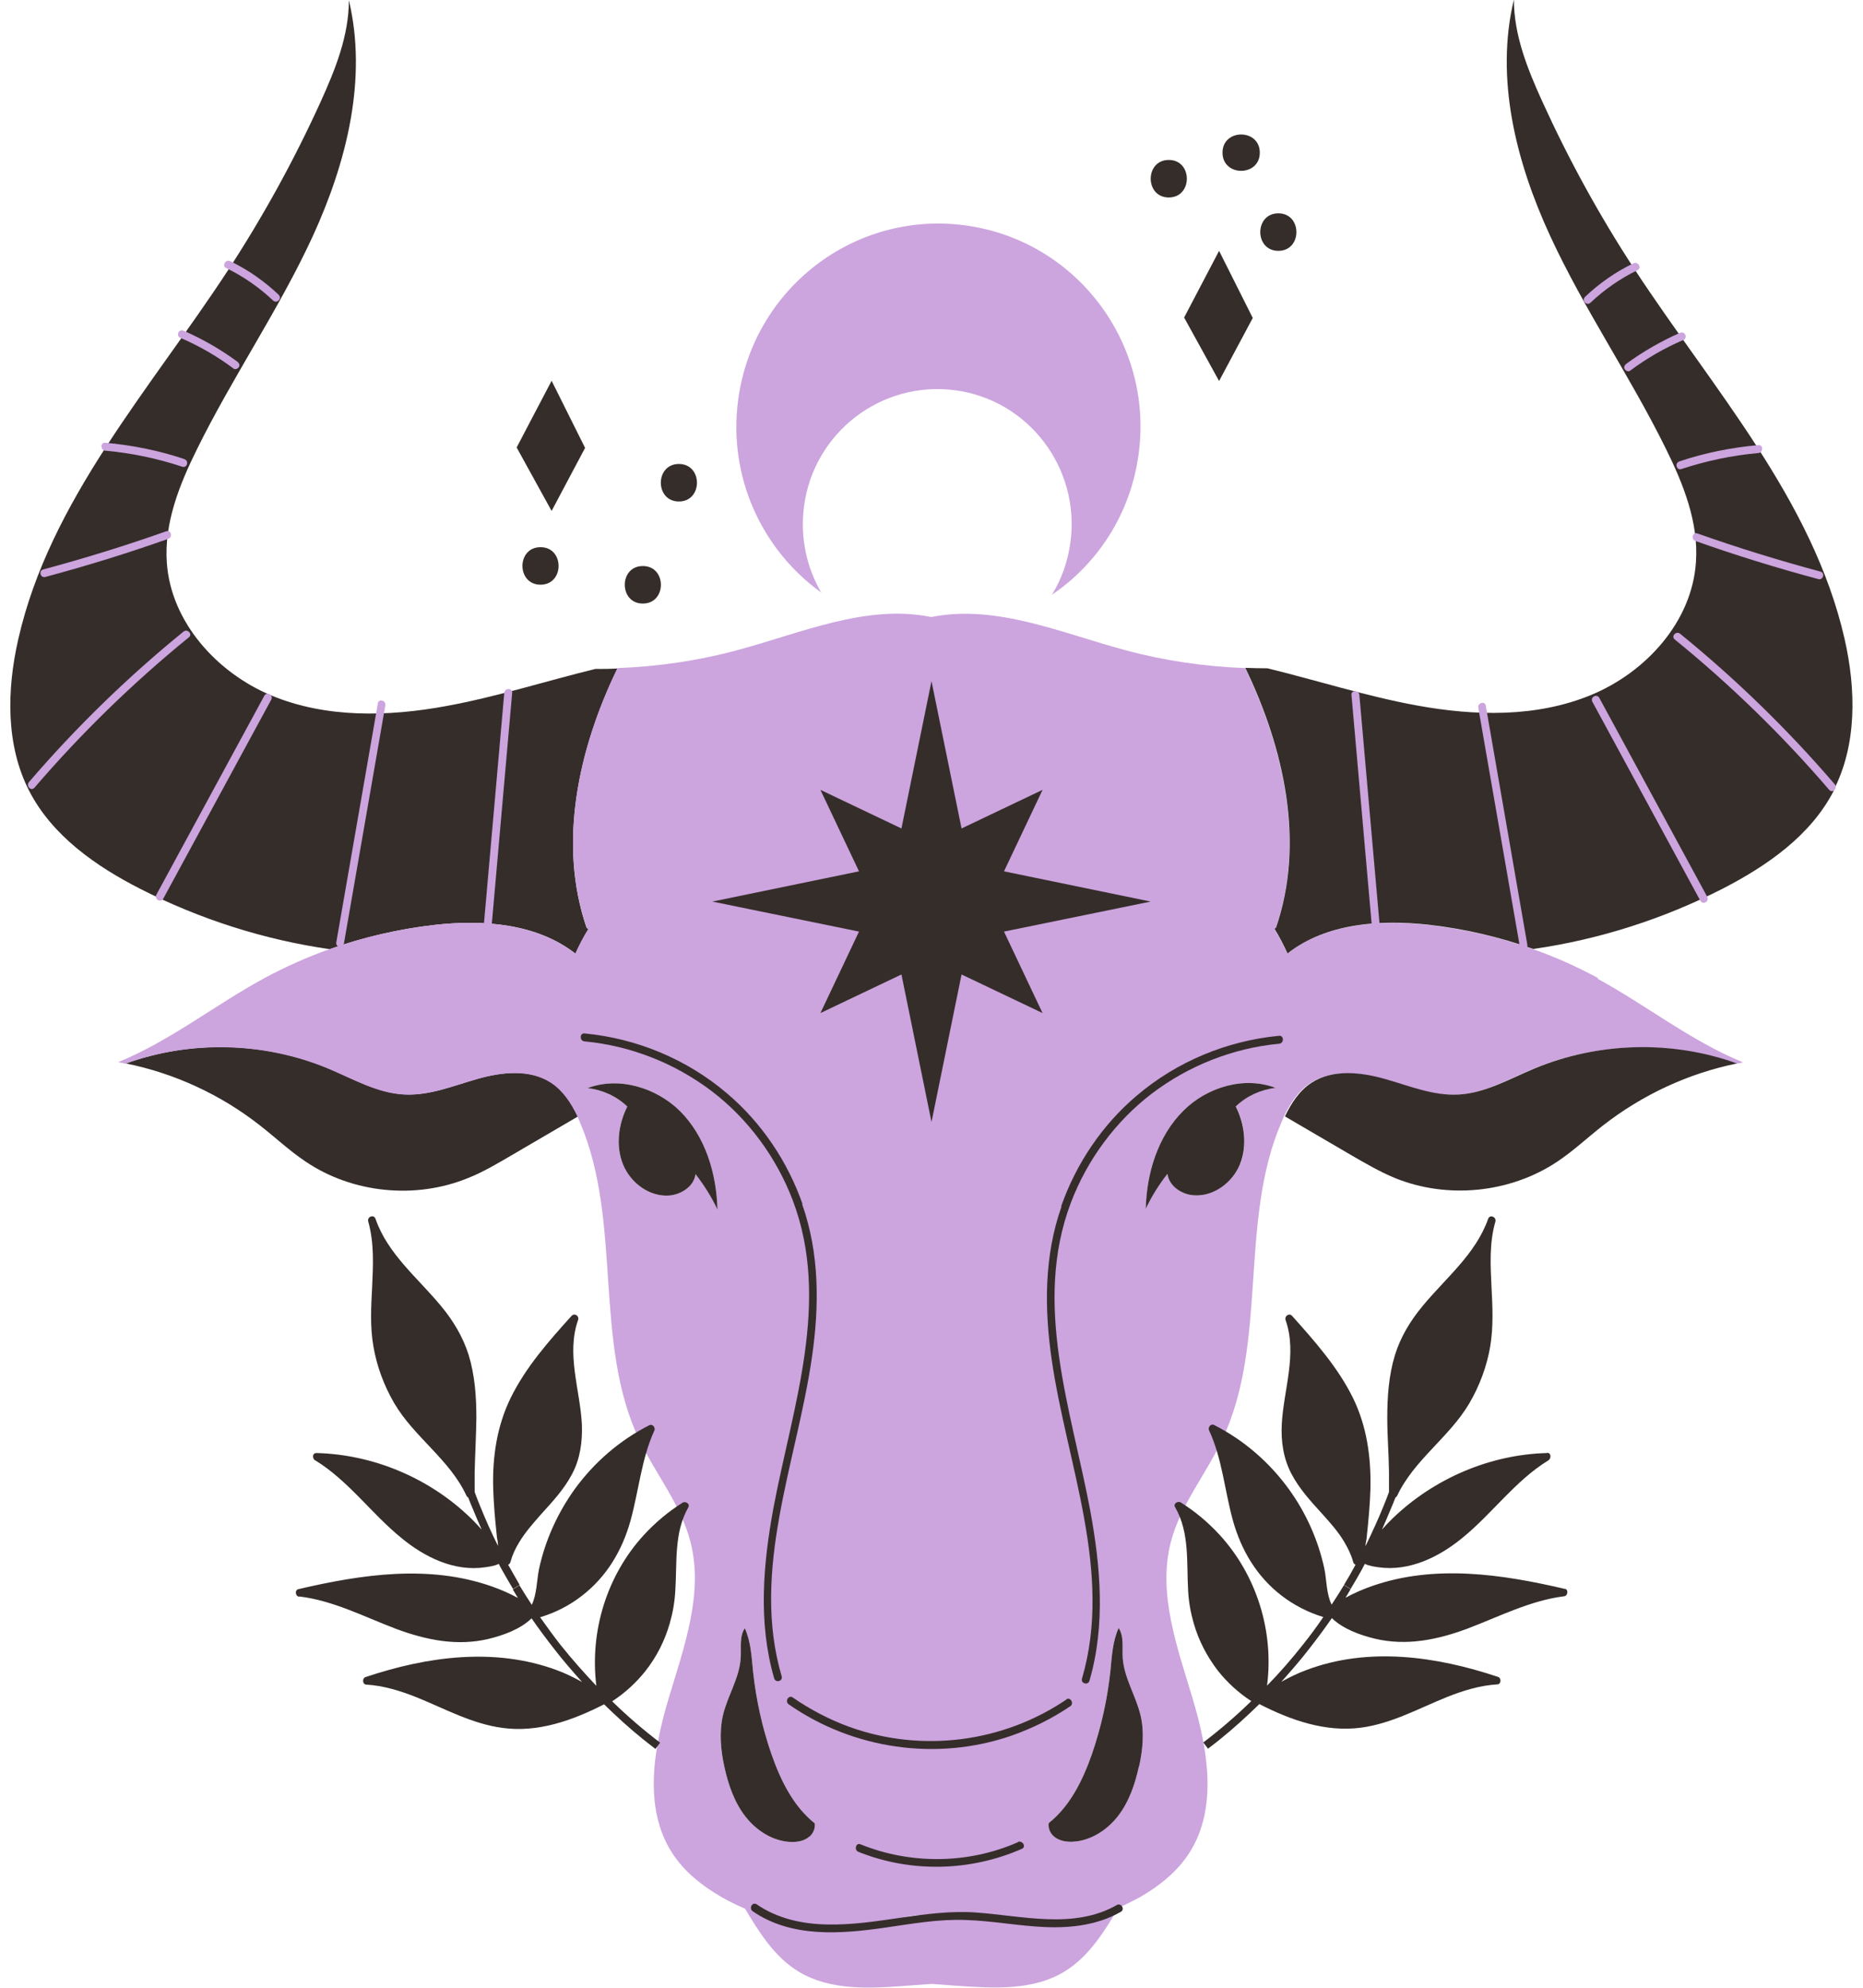 <svg width="90" height="96" viewBox="0 0 90 96" fill="none" xmlns="http://www.w3.org/2000/svg">
<g clip-path="url(#clip0_395_613)">
<path d="M27.925 53.918C26.854 54.549 25.773 55.171 24.702 55.802C24.022 56.196 23.353 56.6 22.622 56.89C20.078 57.935 17.029 57.635 14.753 56.092C13.981 55.575 13.301 54.933 12.57 54.363C10.675 52.872 8.44 51.837 6.082 51.36C9.233 50.221 12.807 50.314 15.896 51.609C17.081 52.106 18.234 52.779 19.522 52.851C20.747 52.924 21.921 52.427 23.095 52.095C24.269 51.764 25.629 51.619 26.648 52.292C27.225 52.675 27.616 53.276 27.915 53.907L27.925 53.918Z" fill="#352D2A"/>
<path d="M28.357 44.816L28.429 44.868C28.192 45.251 27.986 45.644 27.801 46.059C25.937 44.598 23.342 44.402 20.983 44.671C19.264 44.868 17.564 45.261 15.927 45.841C12.755 45.385 9.645 44.391 6.782 42.931C4.629 41.834 2.528 40.363 1.416 38.209C0.273 35.994 0.325 33.322 0.881 30.878C2.405 24.158 7.255 18.805 11.025 13.037C12.714 10.448 14.207 7.735 15.484 4.929C16.195 3.365 16.854 1.729 16.854 0.01C17.76 3.821 16.74 7.849 15.113 11.401C13.476 14.953 11.241 18.194 9.511 21.704C8.666 23.412 7.925 25.266 8.059 27.171C8.254 30.04 10.479 32.494 13.115 33.591C15.762 34.689 18.749 34.616 21.56 34.099C23.991 33.653 26.359 32.897 28.759 32.307C29.119 32.307 29.469 32.307 29.83 32.286C27.935 36.19 26.936 40.757 28.347 44.837L28.357 44.816Z" fill="#352D2A"/>
<path d="M77.224 47.249C76.204 46.7 75.154 46.224 74.062 45.841C72.425 45.261 70.736 44.868 69.006 44.671C66.637 44.412 64.052 44.599 62.188 46.059C62.003 45.655 61.797 45.251 61.56 44.868L61.632 44.816C63.043 40.726 62.034 36.17 60.149 32.266C58.203 32.193 56.267 31.914 54.382 31.406C51.282 30.578 48.131 29.17 44.99 29.801C41.849 29.159 38.697 30.578 35.597 31.406C33.713 31.914 31.776 32.193 29.83 32.266C27.935 36.17 26.936 40.736 28.347 44.816L28.419 44.868C28.182 45.251 27.976 45.644 27.791 46.059C25.927 44.599 23.332 44.402 20.973 44.671C19.253 44.868 17.554 45.261 15.917 45.841C14.835 46.224 13.775 46.7 12.755 47.249C10.376 48.544 8.213 50.273 5.711 51.298C5.824 51.319 5.948 51.34 6.061 51.37C9.212 50.231 12.786 50.325 15.876 51.619C17.06 52.116 18.213 52.789 19.501 52.862C20.726 52.934 21.9 52.437 23.074 52.106C24.248 51.774 25.608 51.629 26.627 52.303C27.204 52.686 27.595 53.286 27.894 53.918C27.945 54.021 27.987 54.125 28.028 54.228C30.077 59.033 28.646 64.822 30.881 69.533C31.674 71.19 32.889 72.66 33.352 74.451C34.001 76.937 33.054 79.525 32.312 81.99C31.571 84.454 31.076 87.302 32.456 89.466C33.043 90.388 33.929 91.092 34.876 91.63C35.216 91.827 35.577 92.003 35.937 92.158C37.657 92.894 39.572 93.183 41.426 92.966C42.116 92.883 42.817 92.738 43.507 92.635C43.96 92.51 44.434 92.469 44.917 92.479H45C45.484 92.469 45.958 92.51 46.411 92.635C47.111 92.749 47.811 92.894 48.491 92.966C50.355 93.183 52.26 92.894 53.98 92.158C54.341 92.003 54.691 91.827 55.041 91.641C55.988 91.102 56.874 90.398 57.461 89.477C58.841 87.312 58.347 84.465 57.605 82C56.864 79.536 55.916 76.947 56.565 74.462C57.029 72.681 58.254 71.21 59.037 69.543C61.272 64.832 59.84 59.033 61.889 54.239C61.931 54.135 61.982 54.032 62.023 53.928C62.322 53.297 62.713 52.696 63.29 52.313C64.31 51.64 65.669 51.785 66.843 52.116C68.017 52.447 69.191 52.944 70.417 52.872C71.694 52.8 72.857 52.126 74.042 51.629C77.131 50.335 80.705 50.231 83.856 51.37C83.97 51.36 84.093 51.34 84.206 51.308C81.694 50.283 79.541 48.554 77.162 47.26L77.224 47.249ZM33.599 56.703C33.527 57.294 32.92 57.687 32.333 57.739C31.375 57.811 30.458 57.128 30.098 56.237C29.737 55.347 29.871 54.301 30.304 53.441C29.789 52.944 29.099 52.634 28.388 52.551C29.882 51.981 31.694 52.52 32.848 53.659C34.073 54.881 34.609 56.662 34.66 58.391C34.372 57.791 34.011 57.221 33.61 56.703H33.599ZM39.099 88.7C38.862 88.907 38.532 88.969 38.213 88.959C37.338 88.928 36.535 88.41 35.999 87.716C35.463 87.022 35.175 86.163 34.99 85.314C34.815 84.506 34.742 83.667 34.918 82.87C35.134 81.917 35.721 81.058 35.783 80.074C35.814 79.588 35.711 79.049 35.978 78.635C36.277 79.287 36.308 80.022 36.38 80.727C36.524 82.083 36.823 83.429 37.266 84.713C37.709 85.977 38.316 87.23 39.356 88.058C39.398 88.286 39.284 88.544 39.109 88.7H39.099ZM55.02 85.303C54.835 86.163 54.547 87.012 54.011 87.706C53.476 88.4 52.662 88.917 51.797 88.948C51.478 88.959 51.148 88.897 50.911 88.689C50.726 88.534 50.623 88.275 50.664 88.047C51.704 87.219 52.312 85.966 52.755 84.703C53.197 83.409 53.496 82.073 53.64 80.716C53.712 80.002 53.743 79.277 54.042 78.625C54.31 79.039 54.207 79.577 54.238 80.064C54.3 81.037 54.876 81.897 55.103 82.86C55.288 83.657 55.206 84.506 55.031 85.303H55.02ZM59.902 56.227C59.541 57.117 58.625 57.801 57.667 57.728C57.08 57.687 56.472 57.283 56.4 56.693C55.988 57.211 55.638 57.78 55.35 58.381C55.391 56.651 55.937 54.87 57.163 53.649C58.306 52.499 60.118 51.961 61.622 52.541C60.911 52.623 60.221 52.934 59.706 53.431C60.139 54.291 60.273 55.337 59.912 56.227H59.902Z" fill="#CCA4DE"/>
<path d="M54.031 92.138C53.331 93.318 52.579 94.519 51.416 95.223C49.912 96.135 48.027 96.031 46.266 95.907C45.844 95.876 45.422 95.845 45 95.814C44.577 95.845 44.155 95.876 43.733 95.907C41.982 96.041 40.097 96.135 38.584 95.223C37.42 94.519 36.668 93.318 35.968 92.138C37.688 92.873 39.603 93.163 41.457 92.945C42.147 92.862 42.847 92.718 43.537 92.614C44.011 92.541 44.485 92.479 44.948 92.459H45.031C45.494 92.479 45.968 92.541 46.441 92.614C47.142 92.728 47.842 92.873 48.522 92.945C50.386 93.163 52.291 92.873 54.011 92.138H54.031Z" fill="#CCA4DE"/>
<path d="M39.099 88.7C38.862 88.907 38.533 88.969 38.214 88.959C37.338 88.928 36.535 88.41 35.999 87.716C35.464 87.022 35.175 86.163 34.99 85.314C34.815 84.506 34.743 83.667 34.918 82.87C35.134 81.917 35.721 81.058 35.783 80.074C35.814 79.588 35.711 79.049 35.979 78.635C36.278 79.287 36.308 80.022 36.38 80.727C36.525 82.083 36.823 83.429 37.266 84.713C37.709 85.977 38.317 87.229 39.357 88.058C39.398 88.286 39.285 88.544 39.11 88.7H39.099Z" fill="#352D2A"/>
<path d="M55.021 85.303C54.835 86.163 54.547 87.012 54.011 87.706C53.476 88.4 52.662 88.917 51.797 88.948C51.478 88.959 51.148 88.897 50.911 88.689C50.726 88.534 50.623 88.275 50.664 88.047C51.704 87.219 52.312 85.966 52.755 84.703C53.198 83.409 53.496 82.073 53.641 80.716C53.713 80.002 53.744 79.277 54.042 78.624C54.31 79.039 54.207 79.577 54.238 80.064C54.3 81.037 54.876 81.897 55.103 82.86C55.288 83.657 55.206 84.506 55.031 85.303H55.021Z" fill="#352D2A"/>
<path d="M34.65 58.391C34.362 57.791 34.001 57.221 33.6 56.703C33.528 57.294 32.92 57.687 32.333 57.739C31.375 57.811 30.459 57.128 30.098 56.237C29.738 55.347 29.872 54.301 30.304 53.441C29.789 52.944 29.099 52.634 28.389 52.551C29.882 51.981 31.695 52.52 32.848 53.659C34.074 54.881 34.609 56.662 34.66 58.391H34.65Z" fill="#352D2A"/>
<path d="M59.696 53.431C60.128 54.291 60.262 55.337 59.902 56.227C59.541 57.117 58.624 57.801 57.667 57.728C57.08 57.687 56.472 57.283 56.4 56.693C55.988 57.211 55.638 57.78 55.35 58.381C55.391 56.651 55.937 54.87 57.162 53.649C58.305 52.499 60.118 51.961 61.621 52.541C60.911 52.623 60.221 52.934 59.706 53.431H59.696Z" fill="#352D2A"/>
<path d="M83.918 51.36C81.56 51.837 79.325 52.882 77.43 54.363C76.699 54.933 76.019 55.575 75.247 56.092C72.961 57.625 69.912 57.925 67.379 56.89C66.658 56.589 65.978 56.196 65.299 55.802C64.228 55.171 63.146 54.55 62.075 53.918C62.374 53.286 62.765 52.686 63.342 52.303C64.362 51.629 65.721 51.774 66.895 52.106C68.069 52.437 69.243 52.934 70.469 52.862C71.746 52.789 72.909 52.116 74.094 51.619C77.183 50.325 80.757 50.221 83.908 51.36H83.918Z" fill="#352D2A"/>
<path d="M88.583 38.199C87.471 40.353 85.37 41.813 83.218 42.921C80.355 44.381 77.255 45.375 74.073 45.831C72.435 45.251 70.746 44.857 69.016 44.66C66.647 44.402 64.062 44.588 62.198 46.048C62.013 45.644 61.807 45.24 61.57 44.857L61.642 44.806C63.053 40.715 62.044 36.159 60.159 32.255C60.509 32.266 60.87 32.276 61.23 32.276C63.64 32.866 65.999 33.622 68.429 34.068C71.24 34.585 74.227 34.658 76.874 33.56C79.52 32.462 81.745 30.019 81.93 27.14C82.064 25.235 81.323 23.381 80.478 21.673C78.748 18.162 76.513 14.921 74.876 11.37C73.238 7.818 72.219 3.79 73.135 -0.021C73.135 1.698 73.794 3.334 74.505 4.898C75.782 7.704 77.275 10.427 78.964 13.006C82.734 18.763 87.574 24.127 89.108 30.847C89.665 33.291 89.716 35.962 88.573 38.178L88.583 38.199Z" fill="#352D2A"/>
<path d="M38.77 58.153C38.049 56.092 36.782 54.208 35.114 52.8C33.178 51.153 30.757 50.149 28.234 49.91C27.997 49.89 27.997 50.273 28.234 50.294C30.459 50.501 32.611 51.35 34.393 52.706C36.144 54.042 37.513 55.906 38.296 57.967C40.15 62.854 38.286 67.938 37.369 72.805C36.864 75.528 36.617 78.366 37.4 81.058C37.472 81.296 37.833 81.192 37.76 80.954C36.257 75.818 38.492 70.62 39.223 65.557C39.583 63.082 39.594 60.535 38.749 58.153H38.77Z" fill="#352D2A"/>
<path d="M53.959 92.003C51.869 93.194 49.387 92.521 47.132 92.365C44.711 92.2 42.384 92.997 39.974 92.945C38.769 92.925 37.564 92.666 36.555 91.972C36.349 91.837 36.164 92.158 36.359 92.303C38.254 93.608 40.654 93.401 42.806 93.09C44.083 92.904 45.371 92.676 46.668 92.728C47.956 92.769 49.222 93.018 50.51 93.07C51.756 93.121 53.043 92.966 54.145 92.334C54.361 92.21 54.166 91.889 53.949 92.003H53.959Z" fill="#352D2A"/>
<path d="M13.476 14.248C12.776 13.586 11.983 13.026 11.118 12.612C10.902 12.509 10.706 12.83 10.922 12.944C11.756 13.347 12.529 13.886 13.198 14.518C13.373 14.683 13.641 14.414 13.466 14.248H13.476Z" fill="#CCA4DE"/>
<path d="M11.468 17.469C10.665 16.878 9.8 16.381 8.883 15.977C8.791 15.936 8.677 15.947 8.626 16.05C8.574 16.133 8.595 16.267 8.698 16.309C9.614 16.702 10.479 17.199 11.283 17.8C11.365 17.862 11.489 17.81 11.54 17.727C11.602 17.634 11.551 17.531 11.468 17.469Z" fill="#CCA4DE"/>
<path d="M8.904 22.17C7.668 21.756 6.381 21.497 5.083 21.383C4.836 21.362 4.846 21.745 5.083 21.766C6.35 21.88 7.596 22.139 8.811 22.543C9.038 22.615 9.141 22.253 8.914 22.18L8.904 22.17Z" fill="#CCA4DE"/>
<path d="M8.029 25.659C6.072 26.353 4.084 26.964 2.086 27.503C1.85 27.565 1.953 27.927 2.189 27.865C4.198 27.326 6.175 26.715 8.132 26.022C8.358 25.939 8.266 25.576 8.029 25.659Z" fill="#CCA4DE"/>
<path d="M8.863 30.505C6.164 32.701 3.662 35.134 1.396 37.775C1.242 37.961 1.499 38.23 1.664 38.044C3.93 35.403 6.432 32.97 9.13 30.775C9.316 30.619 9.048 30.35 8.863 30.505Z" fill="#CCA4DE"/>
<path d="M12.775 33.591C11.035 36.801 9.295 40.001 7.554 43.211C7.441 43.428 7.76 43.615 7.884 43.408C9.624 40.198 11.365 36.998 13.105 33.788C13.218 33.571 12.899 33.384 12.775 33.591Z" fill="#CCA4DE"/>
<path d="M18.255 33.964C17.585 37.816 16.916 41.658 16.246 45.51C16.205 45.748 16.566 45.851 16.607 45.613C17.276 41.761 17.946 37.92 18.615 34.068C18.656 33.829 18.296 33.726 18.255 33.964Z" fill="#CCA4DE"/>
<path d="M24.362 33.457C24.032 37.236 23.693 41.005 23.363 44.785C23.343 45.023 23.724 45.023 23.744 44.785C24.074 41.005 24.414 37.236 24.743 33.457C24.764 33.218 24.383 33.218 24.362 33.457Z" fill="#CCA4DE"/>
<path d="M51.261 58.267C51.982 56.206 53.249 54.322 54.917 52.913C56.854 51.267 59.274 50.263 61.797 50.024C62.034 50.004 62.034 50.387 61.797 50.407C59.572 50.615 57.42 51.464 55.638 52.82C53.888 54.156 52.518 56.02 51.735 58.081C49.882 62.968 51.745 68.052 52.662 72.919C53.167 75.642 53.414 78.48 52.631 81.172C52.559 81.41 52.199 81.306 52.271 81.068C53.774 75.932 51.539 70.734 50.808 65.671C50.448 63.196 50.438 60.648 51.282 58.267H51.261Z" fill="#352D2A"/>
<path d="M76.555 14.352C77.255 13.689 78.048 13.13 78.913 12.716C79.129 12.612 79.325 12.933 79.109 13.047C78.274 13.451 77.502 13.989 76.833 14.621C76.657 14.787 76.39 14.518 76.565 14.352H76.555Z" fill="#CCA4DE"/>
<path d="M78.563 17.572C79.367 16.982 80.232 16.485 81.148 16.081C81.241 16.04 81.354 16.05 81.406 16.154C81.457 16.236 81.436 16.371 81.334 16.413C80.417 16.806 79.552 17.303 78.749 17.904C78.666 17.966 78.543 17.914 78.491 17.831C78.429 17.738 78.481 17.634 78.563 17.572Z" fill="#CCA4DE"/>
<path d="M81.127 22.284C82.363 21.869 83.651 21.611 84.948 21.497C85.195 21.476 85.185 21.859 84.948 21.88C83.681 21.994 82.435 22.253 81.22 22.656C80.994 22.729 80.891 22.366 81.117 22.294L81.127 22.284Z" fill="#CCA4DE"/>
<path d="M82.002 25.763C83.959 26.457 85.947 27.068 87.945 27.606C88.181 27.668 88.079 28.031 87.842 27.968C85.833 27.43 83.856 26.819 81.899 26.125C81.673 26.043 81.766 25.68 82.002 25.763Z" fill="#CCA4DE"/>
<path d="M81.168 30.609C83.866 32.804 86.369 35.238 88.635 37.878C88.789 38.065 88.532 38.334 88.367 38.147C86.101 35.507 83.599 33.074 80.9 30.878C80.715 30.723 80.983 30.454 81.168 30.609Z" fill="#CCA4DE"/>
<path d="M77.255 33.695C78.995 36.905 80.736 40.104 82.476 43.314C82.59 43.532 82.27 43.718 82.147 43.511C80.406 40.301 78.666 37.102 76.925 33.891C76.812 33.674 77.131 33.488 77.255 33.695Z" fill="#CCA4DE"/>
<path d="M71.776 34.078C72.445 37.93 73.115 41.772 73.784 45.624C73.825 45.862 73.465 45.965 73.424 45.727C72.754 41.875 72.085 38.033 71.415 34.181C71.374 33.943 71.735 33.84 71.776 34.078Z" fill="#CCA4DE"/>
<path d="M65.669 33.56C65.999 37.34 66.338 41.109 66.668 44.888C66.689 45.127 66.308 45.127 66.287 44.888C65.957 41.109 65.618 37.34 65.288 33.56C65.267 33.322 65.648 33.322 65.669 33.56Z" fill="#CCA4DE"/>
<path d="M51.529 82.073C48.46 84.154 44.547 84.661 41.055 83.409C40.077 83.056 39.15 82.57 38.295 81.98C38.1 81.845 37.904 82.166 38.1 82.311C41.22 84.485 45.257 85.065 48.841 83.833C49.85 83.481 50.818 83.005 51.704 82.404C51.9 82.269 51.714 81.938 51.508 82.073H51.529Z" fill="#352D2A"/>
<path d="M49.181 88.969C46.781 90.025 44.001 90.056 41.57 89.073C41.344 88.979 41.251 89.352 41.467 89.435C43.99 90.45 46.874 90.388 49.366 89.29C49.593 89.197 49.397 88.865 49.17 88.959L49.181 88.969Z" fill="#352D2A"/>
<path d="M45 32.898L46.452 40.011L50.365 38.147L48.502 42.082L55.587 43.542L48.502 44.992L50.365 48.927L46.452 47.063L45 54.187L43.548 47.063L39.634 48.927L41.498 44.992L34.413 43.542L41.498 42.082L39.634 38.147L43.548 40.011L45 32.898Z" fill="#352D2A"/>
<path d="M39.665 28.61C36.823 26.571 35.165 23.05 35.659 19.322C36.37 13.948 41.272 10.168 46.617 10.883C51.962 11.598 55.721 16.526 55.01 21.901C54.629 24.79 53.043 27.213 50.818 28.724C51.282 27.968 51.591 27.109 51.714 26.177C52.188 22.605 49.686 19.312 46.133 18.846C42.58 18.38 39.305 20.886 38.841 24.458C38.645 25.949 38.965 27.399 39.665 28.6V28.61Z" fill="#CCA4DE"/>
<path d="M26.648 24.676L24.959 21.611L26.648 18.39L28.265 21.631L26.648 24.676Z" fill="#352D2A"/>
<path d="M32.797 24.22C33.96 24.22 33.96 22.408 32.797 22.408C31.633 22.408 31.633 24.22 32.797 24.22Z" fill="#352D2A"/>
<path d="M26.112 28.238C27.276 28.238 27.276 26.426 26.112 26.426C24.948 26.426 24.948 28.238 26.112 28.238Z" fill="#352D2A"/>
<path d="M31.055 29.149C32.219 29.149 32.219 27.337 31.055 27.337C29.892 27.337 29.892 29.149 31.055 29.149Z" fill="#352D2A"/>
<path d="M58.893 18.401L57.204 15.336L58.893 12.115L60.52 15.356L58.893 18.401Z" fill="#352D2A"/>
<path d="M59.058 7.373C59.058 8.543 60.86 8.543 60.86 7.373C60.86 6.203 59.058 6.203 59.058 7.373Z" fill="#352D2A"/>
<path d="M56.463 9.537C57.626 9.537 57.626 7.725 56.463 7.725C55.299 7.725 55.299 9.537 56.463 9.537Z" fill="#352D2A"/>
<path d="M61.756 12.115C62.919 12.115 62.919 10.303 61.756 10.303C60.592 10.303 60.592 12.115 61.756 12.115Z" fill="#352D2A"/>
<path d="M74.742 70.175C71.982 70.247 69.294 71.397 67.296 73.312C67.111 73.489 66.936 73.675 66.761 73.872C66.905 73.54 67.049 73.219 67.183 72.888C67.266 72.701 67.338 72.515 67.41 72.329C67.441 72.308 67.472 72.277 67.492 72.246C68.306 70.506 70.015 69.419 70.983 67.773C71.478 66.924 71.828 65.992 71.993 65.018C72.147 64.076 72.106 63.123 72.054 62.171C72.003 61.114 71.941 60.038 72.24 59.002C72.302 58.764 71.962 58.64 71.89 58.867C71.292 60.566 69.84 61.725 68.728 63.072C68.141 63.776 67.667 64.552 67.389 65.443C67.091 66.416 67.018 67.452 67.018 68.477C67.018 69.347 67.091 70.227 67.101 71.097C67.101 71.128 67.101 71.159 67.101 71.19C67.101 71.459 67.101 71.739 67.101 72.008C67.101 72.028 67.101 72.049 67.101 72.059C67.018 72.277 66.936 72.505 66.843 72.722C66.576 73.385 66.277 74.027 65.968 74.669C65.968 74.627 65.968 74.576 65.978 74.534C65.999 74.4 66.03 74.275 66.03 74.182C66.112 73.416 66.184 72.639 66.205 71.873C66.236 70.372 66.03 68.891 65.371 67.534C64.639 66.043 63.527 64.79 62.425 63.558C62.281 63.392 62.044 63.558 62.106 63.755C62.683 65.391 62.003 67.141 61.921 68.798C61.879 69.626 62.003 70.454 62.394 71.19C62.775 71.915 63.331 72.515 63.877 73.116C64.258 73.54 64.66 73.986 64.948 74.483C65.124 74.783 65.278 75.094 65.371 75.435C65.391 75.508 65.432 75.549 65.484 75.57C65.309 75.901 65.124 76.222 64.928 76.543L65.247 76.74C65.432 76.429 65.618 76.119 65.793 75.798C65.844 75.704 65.886 75.611 65.937 75.528C66.143 75.632 66.39 75.663 66.606 75.694C68.089 75.901 69.521 75.197 70.644 74.275C72.096 73.095 73.198 71.511 74.804 70.527C74.938 70.444 74.948 70.165 74.742 70.165V70.175Z" fill="#352D2A"/>
<path d="M75.607 76.74C72.548 76.025 69.304 75.539 66.266 76.605C65.823 76.761 65.401 76.947 65 77.164C65.082 77.03 65.164 76.895 65.247 76.75L64.927 76.553C64.732 76.874 64.536 77.185 64.33 77.496C64.073 76.978 64.093 76.326 63.98 75.766C63.681 74.379 63.094 73.064 62.26 71.915C61.313 70.61 60.077 69.543 58.645 68.818C58.491 68.746 58.347 68.932 58.408 69.077C59.047 70.454 59.16 71.987 59.562 73.437C59.964 74.876 60.715 76.139 61.91 77.061C62.518 77.527 63.208 77.879 63.928 78.096C63.62 78.552 63.29 78.997 62.95 79.422C62.404 80.116 61.828 80.778 61.21 81.41C61.55 78.78 60.705 76.067 58.903 74.11C58.357 73.519 57.729 72.991 57.049 72.567C56.905 72.474 56.658 72.619 56.771 72.795C57.482 74.027 57.317 75.497 57.399 76.854C57.43 77.382 57.523 77.9 57.667 78.397C57.904 79.225 58.306 80.002 58.841 80.695C59.294 81.265 59.84 81.762 60.448 82.156C59.716 82.87 58.944 83.533 58.13 84.154L58.357 84.454C58.553 84.299 58.759 84.154 58.954 83.988C59.613 83.46 60.231 82.891 60.839 82.3C62.353 83.077 64.031 83.667 65.751 83.439C67.224 83.243 68.542 82.508 69.902 81.959C70.684 81.648 71.488 81.4 72.332 81.348C72.528 81.348 72.538 81.037 72.363 80.985C69.387 79.991 66.112 79.525 63.115 80.654C62.693 80.809 62.291 81.006 61.9 81.224C62.363 80.706 62.816 80.188 63.239 79.639C63.62 79.153 63.99 78.656 64.341 78.148C64.886 78.676 65.7 78.966 66.421 79.142C67.945 79.505 69.448 79.194 70.89 78.656C72.425 78.076 73.918 77.299 75.566 77.092C75.741 77.071 75.782 76.771 75.597 76.73L75.607 76.74Z" fill="#352D2A"/>
<path d="M15.227 70.527C16.834 71.511 17.936 73.095 19.388 74.275C20.5 75.197 21.942 75.912 23.425 75.694C23.631 75.663 23.888 75.632 24.094 75.528C24.146 75.622 24.187 75.715 24.238 75.798C24.413 76.108 24.599 76.429 24.784 76.74L25.103 76.543C24.918 76.222 24.733 75.901 24.547 75.57C24.599 75.549 24.64 75.508 24.66 75.435C24.753 75.094 24.897 74.783 25.083 74.483C25.381 73.986 25.773 73.551 26.154 73.116C26.7 72.515 27.256 71.915 27.637 71.19C28.028 70.455 28.141 69.626 28.11 68.798C28.028 67.141 27.348 65.391 27.925 63.755C27.997 63.558 27.76 63.392 27.606 63.558C26.504 64.78 25.392 66.033 24.66 67.534C24.001 68.891 23.785 70.372 23.826 71.873C23.847 72.639 23.919 73.416 24.001 74.182C24.001 74.275 24.043 74.4 24.053 74.534C24.053 74.576 24.053 74.628 24.063 74.669C23.744 74.037 23.456 73.385 23.188 72.722C23.095 72.505 23.013 72.277 22.93 72.06C22.93 72.039 22.941 72.018 22.93 72.008C22.93 71.739 22.93 71.459 22.93 71.19C22.93 71.159 22.93 71.128 22.93 71.097C22.951 70.227 23.002 69.347 23.013 68.477C23.013 67.462 22.941 66.427 22.642 65.443C22.364 64.563 21.89 63.776 21.303 63.072C20.191 61.725 18.729 60.566 18.142 58.867C18.059 58.629 17.719 58.764 17.791 59.002C18.08 60.027 18.028 61.104 17.977 62.171C17.925 63.123 17.874 64.076 18.038 65.018C18.203 65.992 18.553 66.924 19.048 67.773C20.016 69.419 21.736 70.496 22.539 72.246C22.56 72.277 22.59 72.308 22.621 72.329C22.694 72.515 22.766 72.702 22.848 72.888C22.982 73.219 23.126 73.551 23.27 73.872C23.095 73.685 22.93 73.499 22.735 73.312C20.747 71.386 18.049 70.248 15.289 70.175C15.073 70.175 15.083 70.444 15.227 70.537V70.527Z" fill="#352D2A"/>
<path d="M14.454 77.102C16.102 77.299 17.595 78.086 19.13 78.666C20.572 79.204 22.075 79.515 23.599 79.153C24.32 78.977 25.134 78.687 25.68 78.159C26.03 78.666 26.401 79.163 26.782 79.65C27.204 80.198 27.657 80.716 28.12 81.234C27.729 81.016 27.327 80.82 26.905 80.664C23.898 79.546 20.623 80.002 17.657 80.996C17.492 81.047 17.503 81.348 17.688 81.358C18.532 81.41 19.336 81.659 20.118 81.969C21.478 82.518 22.796 83.253 24.269 83.45C25.989 83.688 27.667 83.087 29.181 82.311C29.789 82.901 30.407 83.471 31.066 83.999C31.262 84.154 31.457 84.309 31.663 84.465L31.89 84.164C31.076 83.543 30.304 82.88 29.573 82.166C30.18 81.772 30.726 81.275 31.179 80.706C31.725 80.012 32.116 79.235 32.353 78.407C32.497 77.91 32.59 77.392 32.621 76.864C32.714 75.497 32.549 74.027 33.249 72.805C33.352 72.629 33.115 72.484 32.971 72.577C32.291 73.002 31.663 73.53 31.117 74.12C29.315 76.077 28.481 78.79 28.81 81.42C28.203 80.778 27.616 80.116 27.07 79.432C26.73 78.997 26.411 78.552 26.092 78.107C26.823 77.889 27.513 77.537 28.11 77.071C29.305 76.15 30.056 74.886 30.458 73.447C30.86 71.997 30.983 70.465 31.612 69.088C31.673 68.953 31.529 68.756 31.375 68.829C29.943 69.554 28.707 70.62 27.76 71.925C26.936 73.074 26.339 74.389 26.04 75.777C25.927 76.336 25.937 76.988 25.69 77.506C25.484 77.195 25.288 76.885 25.093 76.564L24.773 76.761C24.856 76.906 24.938 77.04 25.021 77.175C24.619 76.957 24.197 76.771 23.754 76.616C20.716 75.549 17.472 76.036 14.413 76.75C14.228 76.792 14.269 77.092 14.444 77.113L14.454 77.102Z" fill="#352D2A"/>
</g>
<defs>
<clipPath id="clip0_395_613">
<rect width="89" height="96" fill="white" transform="translate(0.5)"/>
</clipPath>
</defs>
</svg>
